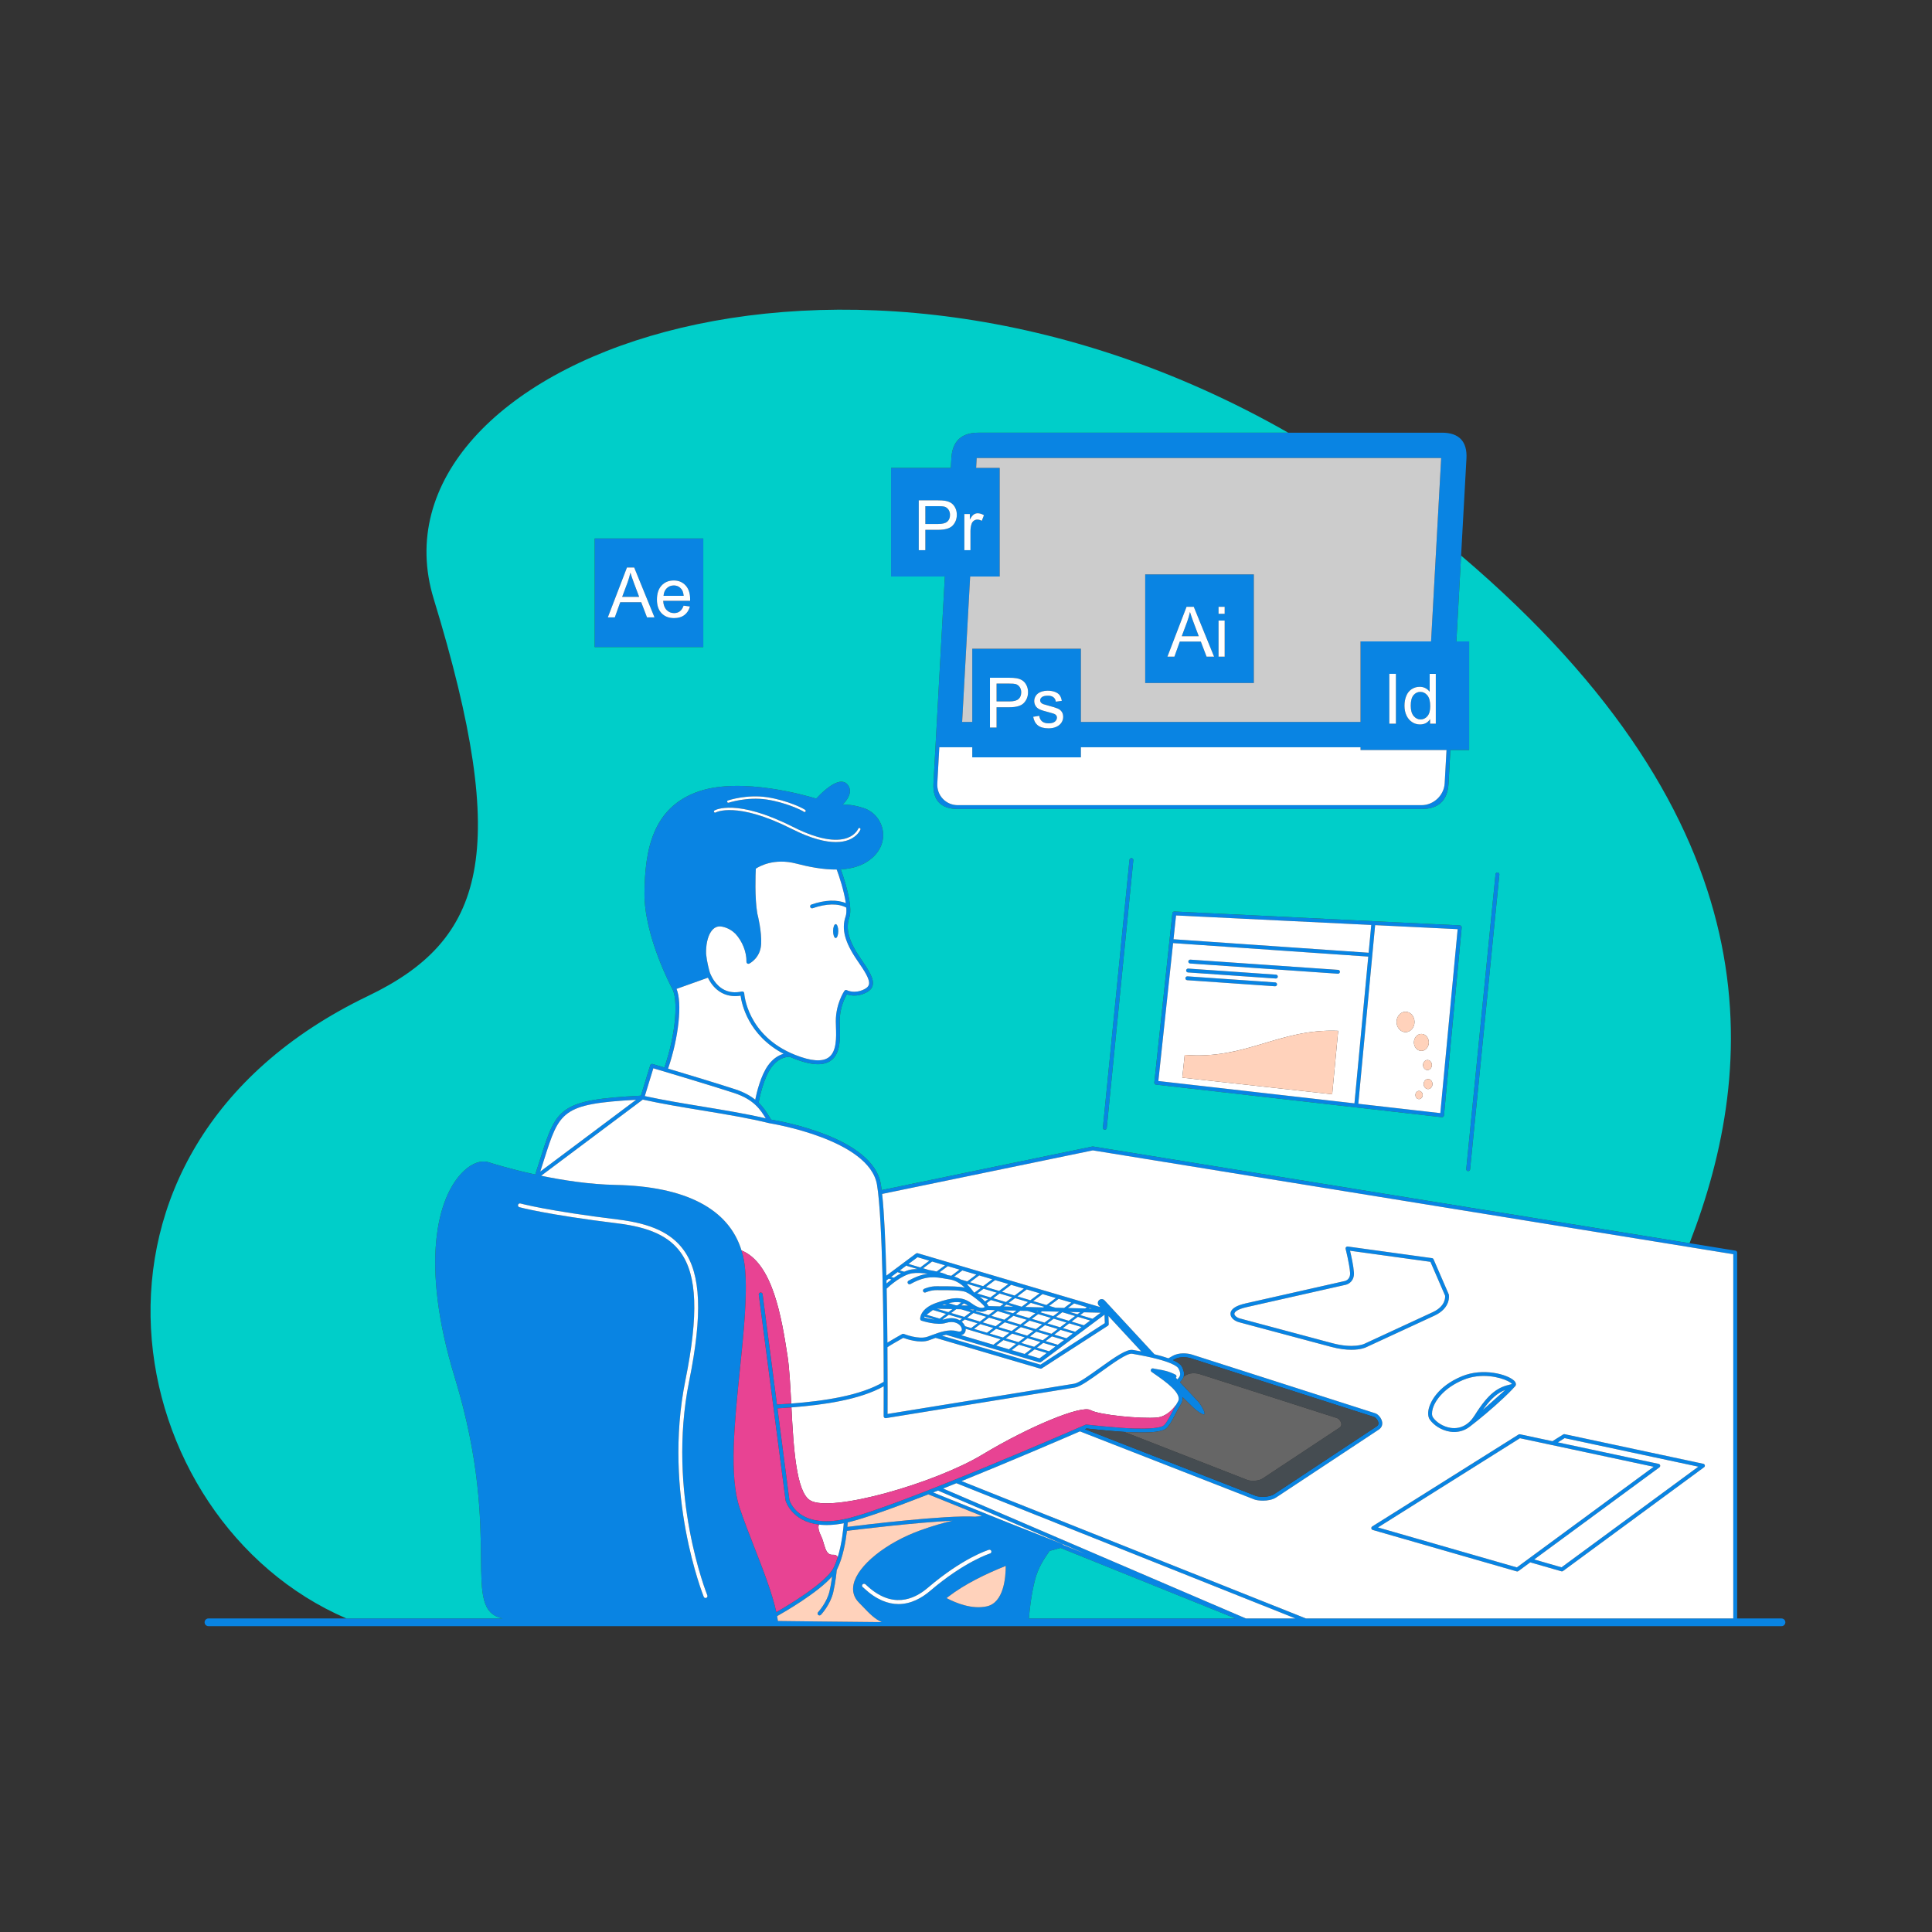 <svg xmlns:cc="http://creativecommons.org/ns#" xmlns:dc="http://purl.org/dc/elements/1.1/" xmlns:rdf="http://www.w3.org/1999/02/22-rdf-syntax-ns#" xmlns:svg="http://www.w3.org/2000/svg" xmlns="http://www.w3.org/2000/svg" xmlns:xlink="http://www.w3.org/1999/xlink" id="Layer_1" x="0px" y="0px" viewBox="0 0 595.2 595.2" xml:space="preserve"><rect x="0" y="0" width="595.2" height="595.2" fill="#333333" stroke="none"/><path id="color_x5F_1" fill="#0984E3" d="M548.832,498.607h-13.66V385.883c0-0.292-0.212-0.541-0.5-0.588l-14.164-2.296 l-183.751-29.791c-0.072-0.012-0.146-0.01-0.216,0.005l-64.918,13.423c-0.083-0.662-0.17-1.275-0.261-1.823 c-2.384-14.319-30.575-19.362-33.79-19.891c-0.215-0.325-0.427-0.659-0.649-1.019c-0.782-1.265-1.709-2.758-3.212-4.207 c0.255-1.389,1.468-7.425,3.892-10.806c2.41-3.36,5.25-3.327,5.738-3.298c0.383,0.169,0.773,0.335,1.175,0.495 c2.974,1.184,5.452,1.774,7.473,1.774c1.593,0,2.902-0.367,3.944-1.102c3.084-2.172,2.915-6.963,2.792-10.461 c-0.022-0.62-0.042-1.2-0.042-1.716c0-4.021,1.572-7.164,2.197-8.254c0.975,0.351,3.207,0.851,5.884-0.486 c1.163-0.581,1.844-1.314,2.082-2.241c0.512-1.995-1.197-4.682-3.667-8.258c-3.694-5.348-4.749-9.136-3.527-12.667 c1.279-3.696-1.913-12.885-2.62-14.834c3.623-0.215,7.062-1.211,9.728-3.588c2.669-2.381,3.81-5.582,3.13-8.783 c-0.656-3.089-2.915-5.6-5.895-6.553c-2.863-0.916-4.974-1.102-6.385-1.04c0.966-0.978,2.037-2.353,2.213-3.778 c0.111-0.902-0.134-1.717-0.729-2.424c-0.466-0.553-1.105-0.85-1.85-0.858c-0.01,0-0.021,0-0.031,0 c-2.786,0-6.657,4.002-7.762,5.209c-3.043-0.932-22.847-6.664-36.001-2.283c-14.643,4.882-16.763,18.566-16.906,31.308 c-0.15,13.351,8.46,29.38,8.547,29.542c0.001,0.003,0.005,0.004,0.006,0.006c0.002,0.003,0.001,0.006,0.003,0.009 c1.81,3.104,1.261,13.567-2.417,24.265c-2.168-0.647-3.58-1.066-3.63-1.081c-0.315-0.099-0.643,0.084-0.738,0.396l-2.866,9.354 c-25.238,1.288-26.024,3.771-30.999,19.46c-0.47,1.482-0.982,3.093-1.553,4.828c-8.095-1.763-13.837-3.608-14.113-3.697 c-2.358-0.857-5.238,0.097-7.903,2.621c-8.325,7.884-13.431,28.72-2.794,63.553c7.772,25.453,7.969,43.599,8.099,55.605 c0.122,11.167,0.188,17.318,6.597,18.678c0.019,0.004,0.038,0.008,0.057,0.012h-48.121H64.224c-0.658,0-1.19,0.533-1.19,1.19 s0.533,1.19,1.19,1.19h484.608c0.657,0,1.19-0.533,1.19-1.19S549.489,498.607,548.832,498.607z M260.582,278.24 c-2.708-1.152-6.426-1.019-10.606,0.427c-0.311,0.107-0.476,0.446-0.368,0.757c0.085,0.247,0.316,0.401,0.563,0.401 c0.064,0,0.13-0.011,0.194-0.033c4.236-1.464,7.915-1.528,10.36-0.184c0.074,1.074,0.031,2.011-0.2,2.68 c-1.36,3.93-0.262,8.037,3.673,13.733c2.216,3.208,3.88,5.781,3.494,7.285c-0.149,0.581-0.613,1.049-1.46,1.473 c-2.961,1.48-5.219,0.329-5.312,0.279c-0.269-0.145-0.603-0.063-0.774,0.189c-0.108,0.159-2.653,3.965-2.653,9.336 c0,0.528,0.021,1.122,0.043,1.758c0.114,3.227,0.27,7.645-2.288,9.446c-1.979,1.393-5.441,1.124-10.291-0.806 c-14.889-5.927-15.67-18.845-15.676-18.975c-0.008-0.176-0.094-0.338-0.233-0.445c-0.139-0.106-0.316-0.148-0.49-0.108 c-4.497,0.988-7.129-1.255-8.548-3.311c-0.525-0.761-0.954-1.602-1.307-2.484c-0.316-1.064-0.925-3.346-1.171-5.768 c-0.086-2.701,0.44-5.225,1.464-6.79c0.885-1.353,2.04-1.901,3.426-1.632c1.801,0.35,3.155,1.234,4.158,2.22 c2.035,2.198,3.458,5.548,3.384,8.624c-0.005,0.207,0.098,0.402,0.272,0.515c0.174,0.112,0.396,0.126,0.581,0.036 c0.14-0.067,3.431-1.701,3.673-5.977c0.223-3.926-1.057-8.982-1.172-9.427c-0.848-4.861-0.545-12.305-0.471-13.848 c1.016-0.678,5.596-3.342,12.414-1.574c3.685,0.955,8.184,1.897,12.519,1.844c0.003,0.009,0.001,0.017,0.004,0.026 C258.554,269.957,260.063,274.575,260.582,278.24z M236.337,245.608c6.197,0.932,11.58,3.592,11.833,4.015 c0.102,0.17,0.047,0.392-0.124,0.494c-0.058,0.035-0.122,0.051-0.185,0.051c-0.102,0-0.202-0.043-0.271-0.123 c-0.467-0.368-5.483-2.841-11.362-3.725c-6.077-0.914-11.682,0.951-11.737,0.969c-0.192,0.064-0.393-0.038-0.457-0.225 c-0.064-0.188,0.037-0.393,0.225-0.457C224.496,246.528,230.086,244.669,236.337,245.608z M261.15,258.101 c2.519-0.968,3.244-2.778,3.251-2.796c0.072-0.186,0.281-0.276,0.464-0.207c0.185,0.071,0.278,0.277,0.208,0.462 c-0.032,0.086-0.823,2.107-3.634,3.2c-0.979,0.38-2.27,0.664-3.939,0.664c-3.079,0-7.45-0.961-13.55-4.044 c-17.067-8.625-23.408-5.11-23.468-5.074c-0.173,0.101-0.392,0.043-0.493-0.127c-0.101-0.171-0.043-0.392,0.127-0.493 c0.268-0.158,6.744-3.749,24.158,5.051C253.423,259.361,258.502,259.118,261.15,258.101z M208.426,304.653l9.665-3.448 c0.28,0.56,0.586,1.104,0.938,1.614c2.173,3.149,5.4,4.524,9.132,3.922c0.352,2.616,2.372,12.17,13.246,17.911 c-1.366,0.381-3.17,1.309-4.773,3.545c-2.295,3.2-3.524,8.405-3.963,10.591c-1.479-1.186-3.422-2.301-6.102-3.184 c-4.987-1.644-14.852-4.621-20.75-6.386C209.124,319.579,210.221,308.951,208.426,304.653z M201.276,329.106 c3.122,0.928,18.32,5.454,24.921,7.63c6.147,2.025,8.125,5.224,9.713,7.794c0.002,0.004,0.005,0.009,0.008,0.014 c-6.083-1.426-12.852-2.54-19.413-3.62c-5.951-0.979-12.1-1.991-17.855-3.246L201.276,329.106z M167.581,357.367 c4.761-15.014,5.483-17.295,28.387-18.551l-29.526,22.115C166.85,359.672,167.226,358.484,167.581,357.367z M198.03,338.76 c5.89,1.299,12.189,2.336,18.282,3.338c7.385,1.216,14.361,2.364,20.759,3.947c0.011,0.003,0.022,0.001,0.033,0.003 c0.007,0.001,0.012,0.006,0.018,0.007c0.307,0.048,30.729,4.932,33.064,18.954c1.754,10.537,2.04,43.551,2.065,60.707 c-7.122,4.26-18.352,5.893-28.493,6.681c-1.495,0.116-2.964,0.215-4.394,0.301l-4.425-33.993c-0.042-0.326-0.351-0.562-0.667-0.513 c-0.326,0.042-0.556,0.341-0.514,0.667l4.494,34.497c0,0.002-0.001,0.003-0.001,0.005c0,0.004,0.002,0.006,0.003,0.01l3.77,28.94 c0.022,0.082,1.846,6.376,10.279,7.38c2.112,0.251,4.631,0.177,7.649-0.417c-0.141,1.79-0.608,6.379-1.874,10.451 c-0.358,1.152-0.776,2.265-1.273,3.258c-2.366,4.735-14.577,11.928-17.64,13.678c-1.272-5.863-4.028-12.935-6.713-19.813 c-1.621-4.153-3.298-8.449-4.614-12.397c-3.25-9.749-1.546-26.392,0.102-42.486c1.192-11.647,2.319-22.648,1.614-30.877 c-0.177-2.07-0.549-4.021-1.111-5.853c-3.934-12.815-17.216-19.763-38.846-20.191c-7.927-0.157-16.097-1.42-22.889-2.824 L198.03,338.76z M273.095,394.464l0.724-0.54c0.005,0.002,0.008,0.006,0.013,0.007l0.808,0.241 c-0.597,0.454-1.115,0.884-1.523,1.241C273.109,395.096,273.102,394.78,273.095,394.464z M364.305,430.404l3.22,3.156 c0.448,0.484,3.032,2.576,3.516,2.128c0.484-0.448-1.315-3.266-1.763-3.75l-5.731-6.106c0.069-0.095,0.144-0.188,0.236-0.291 c0.307-0.35,0.713-0.816,0.895-1.494c0.195-0.727,0.135-1.698-0.586-3.044c-0.364-0.68-1.271-1.34-2.707-1.979l0.435-0.248 c1.725-0.986,4.076-0.639,5.079-0.316l56.451,18.083c0.385,0.123,1.177,0.938,1.292,1.776c0.066,0.477-0.108,0.833-0.547,1.123 l-31.563,20.867c-1.706,1.128-4.847,0.847-5.622,0.544l-52.658-20.555c0.222-0.097,0.394-0.172,0.503-0.219 c1.039,0.114,6.947,0.755,11.583,1.051c1.145,0.073,2.215,0.126,3.112,0.144c5.021,0.106,7.405-0.103,9.114-0.776 c1.287-0.507,2.261-2.371,3.494-4.731c0.571-1.093,1.161-2.223,1.833-3.31C364.305,431.786,364.41,431.098,364.305,430.404z  M363.043,421.566c1.003,1.873,0.414,2.542-0.155,3.189c-0.059,0.068-0.113,0.132-0.167,0.197l-0.468-0.499 c0.049-0.046,0.095-0.097,0.127-0.16c0.149-0.293,0.032-0.651-0.261-0.8c-2.176-1.106-3.816-1.374-5.265-1.61 c-0.546-0.09-1.069-0.174-1.591-0.303c-0.278-0.066-0.563,0.07-0.683,0.328c-0.12,0.259-0.039,0.566,0.192,0.733 c0.34,0.244,0.733,0.518,1.161,0.815c2.962,2.06,8.476,5.894,6.944,8.374c-0.188,0.305-0.356,0.613-0.532,0.921 c-0.472,0.825-0.92,1.653-1.342,2.462c-1.03,1.971-2.002,3.832-2.875,4.176c-1.527,0.602-3.875,0.784-8.655,0.694 c-4.813-0.097-14.646-1.195-14.745-1.207c-0.104-0.009-0.209,0.004-0.305,0.047c-0.587,0.256-58.803,25.699-73.95,29.025 c-0.002,0-0.003,0.001-0.005,0.001c-14.589,3.204-17.192-5.576-17.28-5.871l-3.671-28.198c1.402-0.084,2.839-0.181,4.302-0.295 c10.008-0.779,21.088-2.381,28.433-6.504c0.004,5.507-0.018,9.078-0.019,9.219c-0.001,0.175,0.075,0.342,0.208,0.456 c0.108,0.093,0.246,0.144,0.387,0.144c0.032,0,0.063-0.003,0.095-0.008l58.221-9.435c1.68-0.272,4.693-2.437,8.182-4.942 c3.568-2.563,7.998-5.776,9.488-5.457c0.063,0.013,0.211,0.038,0.431,0.076C360.926,419.151,362.759,421.035,363.043,421.566z  M327.519,475.923c-0.065-0.124-0.168-0.228-0.306-0.282l-17.438-6.868l-22.291-8.982c0.495-0.195,0.991-0.391,1.489-0.588 l45.39,19.477L327.519,475.923z M304.659,477.453c0.317-0.092,0.647,0.083,0.741,0.398c0.096,0.314-0.083,0.646-0.397,0.742 c-0.076,0.022-7.808,2.433-18.442,11.508c-2.541,2.168-5.875,4.072-9.75,4.072c-3.212,0-6.795-1.309-10.605-4.861 c-0.15-0.14-0.255-0.241-0.315-0.286c-0.294-0.147-0.388-0.49-0.241-0.784c0.148-0.293,0.531-0.398,0.824-0.251 c0.133,0.066,0.253,0.179,0.544,0.45c7.762,7.239,14.492,4.407,18.771,0.754C296.634,479.94,304.337,477.551,304.659,477.453z  M309.848,482.415c-0.002,3.689-0.644,11.278-5.794,12.453c-4.509,1.024-9.443-0.953-12.449-2.532 c0.204-0.156,0.388-0.295,0.599-0.458C297.2,488.026,303.761,484.847,309.848,482.415z M300.419,467.253 c-9.029-0.562-34.583,2.551-39.368,3.148c0.056-0.587,0.094-1.07,0.115-1.389c5.102-1.195,14.457-4.58,24.83-8.637l16.532,6.682 C301.924,467.099,301.222,467.16,300.419,467.253z M279.678,395.356c0.161,0.286,0.525,0.39,0.81,0.229 c4.83-2.702,7.554-2.222,10.999-1.609c0.004,0.001,0.008,0.002,0.012,0.002c0.133,0.023,0.281,0.045,0.442,0.068 c1.129,0.163,3.024,0.438,5.298,2.652c-1.779-0.427-4.702-0.42-6.925-0.423c-0.636-0.001-1.19,0.001-1.608-0.01 c-2.161-0.065-3.947,0.771-4.023,0.807c-0.297,0.14-0.426,0.494-0.286,0.792s0.495,0.426,0.792,0.286 c0.016-0.007,1.6-0.729,3.486-0.695c0.426,0.012,0.994,0.012,1.641,0.011c2.209-0.002,5.922-0.005,7.252,0.583 c0.444,0.195,1.011,0.53,1.615,0.937c0.069,0.08,0.157,0.139,0.252,0.172c1.694,1.171,3.596,2.814,3.949,3.507 c-0.717,0.422-1.818,0.507-4.205-1.242c-2.956-2.165-5.782-1.753-10.628-0.082c-5.194,1.788-5.075,4.865-5.067,4.995 c0.014,0.243,0.176,0.454,0.408,0.53c0.194,0.064,4.771,1.552,7.497,0.7c2.291-0.718,3.847,0.035,4.539,0.976 c0.432,0.586,0.473,1.16,0.291,1.424c-0.194,0.278-0.721,0.329-1.412,0.136c-2.526-0.709-5.265,0.305-7.912,1.283 c-0.379,0.14-0.759,0.28-1.139,0.416c-2.752,0.981-7.252-0.83-7.297-0.849c-0.167-0.069-0.358-0.056-0.516,0.031 c-0.381,0.214-3.122,1.753-4.556,2.644c-0.043-5.257-0.116-10.973-0.233-16.634c0.834-0.788,4.626-4.22,7.873-4.729 c1.377-0.216,3.118-0.097,4.769,0.153c-1.692,0.227-3.578,0.839-5.886,2.13C279.62,394.705,279.517,395.068,279.678,395.356z  M288.591,403.175l4.842,0.118l-1.267,0.948L288.591,403.175z M291.449,404.778l-1.958,1.465l-4.036-1.203l1.958-1.465 L291.449,404.778z M294.597,403.322l1.48,0.036l2.973,0.886l-1.959,1.464l-4.064-1.211L294.597,403.322z M298.822,403.425 l1.282,0.031l-0.336,0.251L298.822,403.425z M299.909,404.5l3.924,1.169l-1.958,1.465l-3.925-1.17L299.909,404.5z M307.368,403.924 l3.994,1.19l-1.958,1.464l-3.994-1.19L307.368,403.924z M311.677,410.055l-4.089-1.219l1.958-1.465l4.089,1.219L311.677,410.055z  M314.494,408.846l3.899,1.162l-1.958,1.465l-3.899-1.162L314.494,408.846z M311.818,410.848l3.899,1.162l-1.959,1.465l-3.899-1.162 L311.818,410.848z M316.577,412.266l3.973,1.184l-1.95,1.468l-3.981-1.187L316.577,412.266z M317.295,411.729l1.958-1.465 l3.963,1.181l-1.95,1.467L317.295,411.729z M319.971,409.727l1.958-1.464l3.951,1.177l-1.949,1.467L319.971,409.727z  M319.112,409.471l-3.9-1.162l1.958-1.464l3.899,1.162L319.112,409.471z M314.354,408.053l-4.09-1.219l1.958-1.464l4.089,1.219 L314.354,408.053z M312.081,404.577l-3.03-0.903l4.103,0.1L312.081,404.577z M308.687,407.115l-1.958,1.465l-3.994-1.19l1.958-1.465 L308.687,407.115z M302.016,407.927l3.995,1.19l-1.959,1.465l-3.994-1.19L302.016,407.927z M306.87,409.373l4.089,1.219L309,412.057 l-4.089-1.219L306.87,409.373z M309.142,412.85l3.899,1.162l-2.07,1.548c-0.05,0.037-0.064,0.095-0.088,0.148l-3.989-1.177 L309.142,412.85z M313.9,414.268l3.984,1.188l-2.214,1.665l-4.005-1.182L313.9,414.268z M318.742,415.71l3.729,1.111l-2.213,1.653 l-3.727-1.1L318.742,415.71z M323.19,416.285l-3.733-1.113l1.951-1.467l3.743,1.115L323.19,416.285z M325.869,414.284l-3.746-1.117 l1.95-1.467l3.757,1.119L325.869,414.284z M328.549,412.283l-3.761-1.121l1.949-1.467l3.772,1.124L328.549,412.283z  M331.228,410.283l-3.775-1.125l1.949-1.467l3.786,1.128L331.228,410.283z M326.596,408.902l-3.948-1.177l1.958-1.465l3.939,1.174 L326.596,408.902z M321.788,407.47l-3.9-1.162l1.959-1.465l3.899,1.162L321.788,407.47z M319.705,404.05l-0.422-0.126l0.572,0.014 L319.705,404.05z M316.539,403.857l2.449,0.73l-1.958,1.465l-4.09-1.219l1.378-1.03L316.539,403.857z M309.285,402.49l0.759-0.568 l2.143,0.638L309.285,402.49z M308.122,402.461l-3.422-0.083l-0.197-0.059c-0.109-0.256-0.298-0.539-0.548-0.842l1.309-0.978 l3.921,1.168L308.122,402.461z M303.472,400.939c-0.469-0.481-1.036-0.98-1.64-1.464l2.573,0.766L303.472,400.939z M304.181,403.556 l2.125,0.052l0.203,0.061l-1.958,1.464l-3.923-1.169l0.256-0.191C302.178,404.275,303.242,404.197,304.181,403.556z  M296.138,402.169l0.828-0.619c0.419,0.169,0.835,0.388,1.25,0.669L296.138,402.169z M294.975,402.141l-0.505-0.012l-2.22-0.662 c1.512-0.36,2.742-0.438,3.869-0.182L294.975,402.141z M291.726,402.061l-1.458-0.036c0.227-0.072,0.447-0.137,0.662-0.202 L291.726,402.061z M287.981,406.544c-1.326-0.159-2.596-0.482-3.253-0.67c0.02-0.081,0.05-0.174,0.087-0.274L287.981,406.544z  M290.35,406.499l1.958-1.465l4.064,1.211l-0.698,0.522c-1.097-0.656-2.662-0.958-4.643-0.339c-0.167,0.052-0.355,0.081-0.54,0.113 L290.35,406.499z M297.232,406.501l3.924,1.17l-1.958,1.465l-1.896-0.565c-0.102-0.249-0.242-0.497-0.418-0.736 c-0.163-0.221-0.37-0.429-0.598-0.627L297.232,406.501z M297.195,410.641c0.247-0.357,0.344-0.796,0.305-1.26l1.653,0.493 c0.009,0.003,0.018,0.006,0.026,0.008l9.104,2.713l-2.25,1.683l-9.941-2.933C296.715,411.203,297.05,410.849,297.195,410.641z  M320.206,419.7c0.179,0.051,0.374,0.018,0.525-0.095l8.587-6.411c0.078-0.024,0.145-0.073,0.191-0.143l10.768-8.04l0.092,2.61 l-19.831,12.794l-30.318-8.911c0.417-0.119,0.827-0.212,1.233-0.288L320.206,419.7z M333.907,408.282l-3.789-1.13l1.949-1.467 l3.801,1.132L333.907,408.282z M331.925,404.893l-2.413-0.719l3.263,0.08L331.925,404.893z M331.21,405.43l-1.949,1.468 l-3.938-1.174l1.958-1.464L331.21,405.43z M326.299,404.095l-1.835,1.373l-3.899-1.162l0.454-0.339L326.299,404.095z  M321.396,402.785l-5.537-0.135l1.716-1.283l4.089,1.218L321.396,402.785z M314.757,402.575l-3.995-1.19l1.959-1.464l3.994,1.189 L314.757,402.575z M309.903,401.129l-3.921-1.168l1.959-1.465l3.92,1.168L309.903,401.129z M305.123,399.705l-4.068-1.213 l1.958-1.465l4.069,1.213L305.123,399.705z M300.195,398.236l-0.049-0.015c-0.034-0.023-0.069-0.05-0.103-0.072 c-0.729-0.998-1.436-1.791-2.117-2.438l0.19-0.142l4.036,1.202L300.195,398.236z M349.45,415.961 c-0.203-0.034-0.341-0.059-0.399-0.07c-1.846-0.373-5.324,2-10.417,5.658c-3.085,2.216-6.274,4.506-7.678,4.733l-57.527,9.322 c0.011-2.38,0.04-10.51-0.034-20.564c0.484-0.374,3.128-1.897,4.882-2.883c1.083,0.406,5.089,1.758,7.876,0.763 c0.384-0.137,0.768-0.279,1.151-0.421c0.31-0.114,0.618-0.228,0.924-0.338l32.235,9.475c0.056,0.016,0.111,0.024,0.168,0.024 c0.113,0,0.226-0.033,0.322-0.096l20.344-13.125c0.177-0.113,0.28-0.312,0.272-0.521l-0.087-2.5l10.119,10.935 C350.909,416.222,350.199,416.09,349.45,415.961z M336.587,406.282l-3.804-1.134l1.152-0.866l5.163,0.126L336.587,406.282z  M335.467,403.128l0.226-0.17l0.647,0.191L335.467,403.128z M334.308,403.1l-5.303-0.129l1.904-1.424l3.925,1.158L334.308,403.1z  M327.84,402.942l-2.679-0.065l-1.921-0.572l2.896-2.166l3.91,1.154L327.84,402.942z M322.381,402.048l-4.089-1.218l2.882-2.155 l4.1,1.21L322.381,402.048z M317.433,400.574l-3.994-1.19l2.868-2.145l4.006,1.182L317.433,400.574z M312.579,399.127l-3.92-1.168 l2.856-2.134l3.929,1.159L312.579,399.127z M307.8,397.703l-4.069-1.213l2.841-2.124l4.082,1.204L307.8,397.703z M302.871,396.234 l-4.036-1.202l2.827-2.114l4.047,1.194L302.871,396.234z M297.976,394.776l-2.012-0.6c-0.723-0.442-1.393-0.727-1.993-0.916 l2.504-1.873l4.325,1.276L297.976,394.776z M293.078,393.03c-0.361-0.075-0.687-0.123-0.969-0.164 c-0.074-0.011-0.146-0.021-0.214-0.031c-0.346-0.249-1.249-0.578-2.429-0.892l2.531-1.877l3.616,1.067L293.078,393.03z  M288.56,391.72c-0.731-0.168-1.525-0.323-2.343-0.448l-1.836-0.547l2.786-2.083l3.967,1.17L288.56,391.72z M283.522,390.469 l-3.629-1.081l2.777-2.073l3.635,1.073L283.522,390.469z M279.288,389.84c0.043,0.085,0.118,0.153,0.217,0.182l3.173,0.946 c-0.657-0.002-1.282,0.03-1.838,0.118c-0.757,0.119-1.529,0.37-2.286,0.702l-1.339-0.399L279.288,389.84z M276.668,391.977 l0.931,0.277c-0.791,0.418-1.545,0.899-2.231,1.384l-0.834-0.249l1.998-1.492C276.57,391.932,276.615,391.961,276.668,391.977z  M217.912,491.485c0.125,0.305-0.021,0.652-0.325,0.776c-0.074,0.03-0.15,0.045-0.226,0.045c-0.234,0-0.457-0.14-0.551-0.37 c-0.128-0.313-12.736-31.697-5.658-66.719c4.077-20.17,3.627-32.309-1.458-39.359c-3.605-4.998-9.59-7.763-19.406-8.963 c-21.822-2.669-30.193-4.963-30.275-4.986c-0.317-0.088-0.502-0.416-0.414-0.733c0.088-0.316,0.417-0.501,0.733-0.413 c0.082,0.022,8.391,2.296,30.101,4.951c10.173,1.244,16.411,4.158,20.227,9.448c5.296,7.343,5.808,19.77,1.66,40.292 C205.315,460.111,217.786,491.176,217.912,491.485z M239.658,499.389c-0.068-0.488-0.15-0.988-0.244-1.498 c2.13-1.198,12.547-7.193,16.947-12.23c-0.161,1.219-0.417,2.839-0.814,4.582c-0.796,3.495-3.484,6.399-3.511,6.428 c-0.225,0.24-0.212,0.617,0.028,0.842c0.115,0.107,0.261,0.161,0.407,0.161c0.159,0,0.317-0.063,0.434-0.188 c0.12-0.127,2.934-3.161,3.803-6.979c0.766-3.363,1.02-6.221,1.067-6.818c0.031-0.057,0.068-0.115,0.096-0.172 c1.839-3.678,2.681-8.707,3.052-11.898c3.096-0.387,21.01-2.584,32.534-3.125c-2.843,0.661-6.148,1.598-9.909,2.956 c-10.63,3.838-19.28,10.812-20.566,16.579c-0.482,2.165,0.08,4.126,1.626,5.673c0.499,0.499,0.976,0.999,1.443,1.488 c1.757,1.842,3.445,3.602,5.633,4.543C259.169,499.628,242.902,499.429,239.658,499.389z M316.994,498.607 c0.111-1.699,0.62-7.215,1.923-12.1c0.994-3.729,2.918-6.496,4.067-8.148c0.149-0.215,0.275-0.397,0.387-0.563 c1.598-0.461,2.759-0.766,3.34-0.914l53.919,21.726H316.994z M383.819,498.607l-93.275-40.024c1.358-0.54,2.724-1.088,4.093-1.64 l104.459,41.664H383.819z M402.311,498.607l-106.077-42.309c15.466-6.263,30.878-12.902,36.468-15.326l53.775,20.991 c0.455,0.178,1.454,0.354,2.611,0.354c1.358,0,2.935-0.243,4.1-1.014l31.563-20.867c0.818-0.541,1.198-1.351,1.07-2.279 c-0.172-1.241-1.255-2.475-2.108-2.748l-56.451-18.083c-1.263-0.402-3.953-0.771-6.032,0.418l-1.263,0.722 c-1.192-0.426-2.629-0.842-4.311-1.246l-15.372-16.612c-0.448-0.484-1.204-0.513-1.688-0.065c-0.484,0.448-0.513,1.204-0.065,1.688 l0.416,0.45l-56.225-16.59c-0.179-0.052-0.375-0.019-0.524,0.095l-9.138,6.822c-0.248-9.919-0.649-19.273-1.297-25.182 l64.911-13.422L533.98,386.39v112.217H402.311z M288.218,229.579c0,0.001,0,0.001,0,0.002l-0.646,11.72 c-0.143,2.598,0.425,4.592,1.69,5.929c1.263,1.334,3.218,2.011,5.811,2.011c0,0,0.001,0,0.001,0h0h142.876 c5.226,0,8.021-2.649,8.31-7.875l0.568-10.296h5.775v-33.46h-3.932l1.457-26.444l1.649-29.925c0.143-2.598-0.426-4.592-1.69-5.929 c-1.264-1.334-3.22-2.011-5.813-2.011h-47.419h-95.457c-5.226,0-8.021,2.649-8.309,7.875l-0.164,2.972h-18.408v33.461h16.565 L288.218,229.579z M297.088,158.36h1.694v1.705c0.432-0.79,0.833-1.311,1.201-1.562c0.368-0.254,0.772-0.379,1.212-0.379 c0.636,0,1.283,0.2,1.941,0.597l-0.672,1.74c-0.457-0.257-0.915-0.386-1.372-0.386c-0.411,0-0.779,0.125-1.104,0.372 c-0.325,0.247-0.558,0.59-0.697,1.03c-0.211,0.668-0.314,1.401-0.314,2.198v5.815h-1.887V158.36z M298.878,177.609h9.1v-33.461 h-7.256l0.168-3.052h143.1l-3.114,56.515h-21.732v24.803h-86.151v-22.555h-33.461v22.555h-3.123L298.878,177.609z M437.465,223.188 c-0.886,0-1.701-0.243-2.441-0.733c-0.744-0.486-1.319-1.169-1.73-2.041c-0.408-0.876-0.612-1.88-0.612-3.017 c0-1.108,0.186-2.112,0.554-3.016c0.372-0.901,0.926-1.594,1.665-2.073c0.736-0.482,1.565-0.722,2.477-0.722 c0.672,0,1.269,0.143,1.791,0.425c0.522,0.282,0.947,0.654,1.276,1.108v-5.522h1.887v15.354h-1.758v-1.412 C439.87,222.638,438.834,223.188,437.465,223.188z M430.049,207.598v15.354h-2.037v-15.354H430.049z M325.047,220.067 c-0.265-0.168-0.908-0.379-1.93-0.64c-1.379-0.347-2.334-0.647-2.87-0.901c-0.533-0.257-0.937-0.608-1.212-1.058 c-0.275-0.447-0.415-0.944-0.415-1.487c0-0.497,0.114-0.954,0.34-1.376c0.229-0.422,0.536-0.772,0.926-1.051 c0.293-0.214,0.693-0.397,1.197-0.547c0.508-0.15,1.047-0.225,1.626-0.225c0.872,0,1.637,0.125,2.295,0.379 c0.661,0.25,1.147,0.593,1.462,1.023c0.311,0.432,0.529,1.008,0.647,1.73l-1.844,0.257c-0.082-0.579-0.325-1.033-0.726-1.358 c-0.4-0.325-0.965-0.486-1.698-0.486c-0.861,0-1.48,0.143-1.848,0.429c-0.368,0.286-0.554,0.622-0.554,1.004 c0,0.243,0.075,0.465,0.229,0.661c0.154,0.2,0.393,0.368,0.722,0.501c0.189,0.071,0.74,0.232,1.662,0.482 c1.329,0.354,2.259,0.647,2.788,0.872c0.529,0.225,0.943,0.557,1.243,0.986c0.304,0.433,0.454,0.969,0.454,1.612 c0,0.625-0.182,1.215-0.55,1.769c-0.368,0.554-0.897,0.983-1.587,1.287c-0.693,0.304-1.476,0.454-2.348,0.454 c-1.444,0-2.548-0.3-3.306-0.897c-0.758-0.6-1.24-1.487-1.451-2.663h0l1.866-0.3c0.103,0.747,0.397,1.319,0.876,1.719 c0.479,0.397,1.151,0.597,2.009,0.597c0.869,0,1.512-0.175,1.934-0.529c0.418-0.35,0.629-0.765,0.629-1.24 C325.612,220.646,325.422,220.31,325.047,220.067z M316.712,213.226c0,1.301-0.414,2.405-1.247,3.306 c-0.829,0.904-2.334,1.355-4.507,1.355h-3.939v6.262h-2.037v-15.354h5.797c1.019,0,1.798,0.05,2.337,0.146 c0.754,0.125,1.387,0.365,1.898,0.715c0.511,0.354,0.922,0.847,1.233,1.479C316.559,211.768,316.712,212.465,316.712,213.226z  M445.071,241.301c-0.205,3.722-3.399,6.75-7.12,6.75H295.075h0c-1.778,0-3.415-0.695-4.609-1.958 c-1.198-1.266-1.803-2.944-1.705-4.727l0.615-11.158h10.157v3.111h33.461v-3.111h86.151v0.862h26.493L445.071,241.301z  M289.018,163.228h-3.939v6.262l-2.037,0v-15.354h5.797c1.019,0,1.798,0.05,2.337,0.147c0.754,0.125,1.387,0.365,1.898,0.715 c0.511,0.354,0.922,0.847,1.233,1.479c0.311,0.633,0.465,1.33,0.465,2.091c0,1.301-0.414,2.406-1.247,3.306 C292.696,162.777,291.191,163.228,289.018,163.228z M446.354,398.862c-0.008-0.044-0.021-0.086-0.039-0.126l-4.674-10.781 c-0.082-0.191-0.259-0.325-0.465-0.354l-25.967-3.582c-0.196-0.03-0.393,0.046-0.525,0.193c-0.132,0.147-0.182,0.352-0.133,0.544 c0.013,0.047,1.192,4.687,1.374,7.319c0.146,2.11-1.416,2.524-1.6,2.565l-30.577,6.901c-3.066,0.692-4.636,1.764-4.663,3.184 c-0.026,1.308,1.341,2.272,2.622,2.615l28.376,7.592c2.538,0.679,4.616,0.899,6.245,0.899c2.913,0,4.388-0.705,4.472-0.747 l21.094-9.761C447.059,402.936,446.385,399.027,446.354,398.862z M420.285,414.013c-0.031,0.016-3.247,1.549-9.894-0.229 l-28.376-7.592c-0.971-0.26-1.751-0.906-1.741-1.441c0.012-0.584,0.999-1.428,3.735-2.045l30.567-6.899 c0.954-0.199,2.712-1.251,2.535-3.812c-0.143-2.063-0.84-5.178-1.197-6.675l24.767,3.416l4.51,10.402 c0.056,0.452,0.221,3.248-3.798,5.107L420.285,414.013z M256.655,286.843c0-1.181,0.357-2.138,0.798-2.138c0,0,0,0,0,0 c0.441,0,0.798,0.957,0.798,2.138c0,1.181-0.358,2.138-0.799,2.138S256.654,288.023,256.655,286.843z M524.761,450.955l-42.73-9.121 c-0.153-0.033-0.31-0.005-0.44,0.078l-3.32,2.086l-10.001-2.135c-0.153-0.033-0.31-0.005-0.44,0.078l-45.078,28.323 c-0.199,0.125-0.306,0.354-0.273,0.587c0.033,0.232,0.199,0.424,0.425,0.489l44.355,12.764c0.055,0.016,0.11,0.023,0.165,0.023 c0.125,0,0.249-0.04,0.353-0.116l3.662-2.694l9.583,2.758c0.055,0.016,0.11,0.023,0.165,0.023c0.125,0,0.249-0.04,0.353-0.116 l43.452-31.966c0.189-0.139,0.278-0.376,0.229-0.604C525.169,451.183,524.99,451.004,524.761,450.955z M467.305,482.879 l-42.795-12.314l43.747-27.486l41.198,8.794L467.305,482.879z M481.067,482.85l-8.42-2.423l38.58-28.381 c0.189-0.139,0.278-0.376,0.229-0.604c-0.05-0.229-0.229-0.408-0.458-0.457l-31.059-6.63l2.078-1.306l41.198,8.794L481.067,482.85z  M361.808,280.807c-0.308-0.011-0.588,0.218-0.621,0.531l-5.573,52.157c-0.035,0.325,0.199,0.618,0.524,0.655l88.059,10.027 c0.022,0.002,0.045,0.004,0.067,0.004c0.136,0,0.269-0.047,0.375-0.134c0.124-0.101,0.203-0.247,0.218-0.406l5.454-57.899 c0.016-0.162-0.036-0.323-0.143-0.445c-0.106-0.123-0.259-0.197-0.421-0.205L361.808,280.807z M362.311,282.024l60.14,2.931 l-0.807,8.562l-60.117-4.158L362.311,282.024z M361.4,290.542l60.132,4.159l-4.259,45.212l-60.414-6.879L361.4,290.542z  M443.728,342.926l-25.271-2.878l5.184-55.036l25.425,1.239L443.728,342.926z M412.798,299.423 c-0.021,0.314-0.283,0.555-0.593,0.555c-0.015,0-0.028-0.001-0.042-0.002l-45.521-3.148c-0.328-0.022-0.575-0.307-0.553-0.635 c0.022-0.329,0.336-0.573,0.635-0.553l45.521,3.148C412.573,298.811,412.82,299.095,412.798,299.423z M393.659,300.9 c-0.021,0.314-0.283,0.555-0.593,0.555c-0.015,0-0.028-0.001-0.042-0.002l-27.05-1.871c-0.328-0.022-0.575-0.307-0.553-0.635 c0.022-0.329,0.333-0.571,0.635-0.553l27.05,1.871C393.435,300.287,393.682,300.571,393.659,300.9z M393.425,303.29 c-0.021,0.314-0.283,0.555-0.593,0.555c-0.015,0-0.028-0.001-0.042-0.002l-27.05-1.871c-0.328-0.022-0.575-0.307-0.553-0.635 c0.022-0.329,0.341-0.573,0.635-0.553l27.05,1.871C393.2,302.678,393.447,302.962,393.425,303.29z M451.715,360.139l9.017-90.82 c0.033-0.327,0.333-0.563,0.651-0.534c0.327,0.032,0.566,0.324,0.534,0.651l-9.017,90.82c-0.031,0.308-0.29,0.537-0.592,0.537 c-0.02,0-0.04-0.001-0.06-0.003C451.922,360.757,451.683,360.466,451.715,360.139z M348.613,264.367 c0.327,0.032,0.566,0.324,0.534,0.651l-8.189,82.489c-0.031,0.308-0.29,0.537-0.592,0.537c-0.02,0-0.04-0.001-0.06-0.003 c-0.327-0.033-0.566-0.324-0.534-0.651l8.189-82.489C347.995,264.574,348.292,264.337,348.613,264.367z M440.271,433.58 c-0.453,1.522-0.378,2.89,0.207,3.749c1.07,1.571,3.442,3.339,6.33,3.748c0.403,0.058,0.803,0.086,1.196,0.086 c1.824,0,3.528-0.611,4.986-1.798c0.001-0.001,0.002-0.002,0.003-0.003c0.035-0.026,3.539-2.679,7.593-6.292 c4.001-3.567,5.329-5.054,5.967-5.77c0.245-0.178,0.357-0.384,0.409-0.533c0.112-0.325,0.11-0.84-0.538-1.449 c-2.005-1.885-9.507-4.051-16.1-1.305C442.691,427.193,440.699,432.14,440.271,433.58z M456.856,434.332 c2.563-3.63,4.586-5.236,6.859-6.105L456.856,434.332z M450.781,425.113c5.58-2.325,11.359-0.813,13.639,0.31 c0.872,0.43,1.243,0.784,1.363,0.955c-0.057,0.026-0.147,0.06-0.286,0.09c-4.008,0.891-6.845,2.623-11.229,9.619 c-0.459,0.73-0.968,1.369-1.515,1.898l-0.494,0.439c-1.907,1.565-3.924,1.668-5.284,1.474c-2.527-0.357-4.59-1.885-5.513-3.239 c-0.377-0.555-0.396-1.578-0.051-2.739C442.217,431.214,445.102,427.48,450.781,425.113z M386.27,176.959h-33.461v33.461h33.461 V176.959z M371.714,202.301l-1.776-4.653h-6.466l-1.666,4.653h-2.155l5.89-15.354h2.234l6.251,15.354H371.714z M377.289,202.301 h-1.887v-11.13h1.887V202.301z M377.289,189.091h-1.887v-2.144h1.887V189.091z M367.7,191.74l1.601,4.257h-5.232l1.683-4.507 c0.354-0.972,0.636-1.955,0.847-2.956C366.853,189.377,367.217,190.446,367.7,191.74z M314.125,211.639 c0.325,0.458,0.486,1.008,0.486,1.648c0,0.89-0.275,1.576-0.826,2.066c-0.554,0.49-1.483,0.733-2.799,0.733h-3.967v-5.49h3.928 c0.918,0,1.551,0.046,1.894,0.136C313.371,210.878,313.799,211.182,314.125,211.639z M292.185,156.98 c0.325,0.458,0.486,1.008,0.486,1.648c0,0.89-0.275,1.576-0.825,2.066c-0.554,0.49-1.483,0.733-2.799,0.733h-3.967v-5.49h3.928 c0.918,0,1.551,0.046,1.894,0.136C291.43,156.219,291.859,156.523,292.185,156.98z M440.617,217.559c0,1.38-0.289,2.405-0.865,3.077 c-0.579,0.672-1.28,1.008-2.105,1.008c-0.819,0-1.53-0.35-2.13-1.054c-0.604-0.704-0.904-1.766-0.904-3.188 c0-1.469,0.282-2.545,0.844-3.227c0.565-0.683,1.265-1.022,2.105-1.022c0.862,0,1.587,0.354,2.173,1.065 C440.324,214.929,440.617,216.044,440.617,217.559z M195.305,179.626l1.601,4.257h-5.232l1.683-4.507 c0.354-0.972,0.636-1.955,0.847-2.956C194.458,177.264,194.823,178.332,195.305,179.626z M209.909,181.456 c0.39,0.468,0.629,1.169,0.711,2.105h-6.197c0.064-0.972,0.39-1.748,0.976-2.327c0.59-0.579,1.315-0.869,2.18-0.869 C208.533,180.366,209.312,180.73,209.909,181.456z M216.665,165.898h-33.46v33.461h33.46V165.898z M199.318,190.187l-1.776-4.653 h-6.466l-1.666,4.653h-2.155l5.89-15.354h2.234l6.251,15.354H199.318z M212.603,185.105h-8.288c0.071,1.219,0.414,2.155,1.036,2.802 c0.618,0.647,1.394,0.972,2.32,0.972c0.69,0,1.28-0.182,1.766-0.547c0.49-0.365,0.876-0.947,1.161-1.748l1.952,0.257 c-0.304,1.133-0.872,2.016-1.701,2.641c-0.829,0.626-1.887,0.94-3.177,0.94c-1.622,0-2.909-0.5-3.86-1.501 c-0.951-0.997-1.426-2.402-1.426-4.207c0-1.865,0.479-3.316,1.44-4.346c0.962-1.033,2.209-1.547,3.742-1.547 c1.483,0,2.695,0.504,3.635,1.515c0.94,1.011,1.412,2.434,1.412,4.267C212.614,184.715,212.61,184.883,212.603,185.105z"></path><path id="color_x5F_w" fill="#FFFFFF" d="M336.674,354.401l-64.911,13.422c0.647,5.909,1.049,15.262,1.297,25.182l9.138-6.822 c0.15-0.113,0.345-0.146,0.524-0.095l56.225,16.59l-0.416-0.45c-0.448-0.484-0.418-1.24,0.065-1.688 c0.484-0.448,1.24-0.418,1.688,0.065l15.372,16.612c1.682,0.405,3.119,0.82,4.311,1.246l1.263-0.722 c2.079-1.189,4.77-0.82,6.032-0.418l56.451,18.083c0.854,0.273,1.937,1.507,2.108,2.748c0.128,0.929-0.252,1.738-1.07,2.279 l-31.563,20.867c-1.165,0.771-2.741,1.014-4.1,1.014c-1.157,0-2.156-0.176-2.611-0.354l-53.775-20.991 c-5.59,2.424-21.002,9.063-36.468,15.326l106.077,42.309h131.67V386.39L336.674,354.401z M466.424,425.318 c0.648,0.609,0.65,1.124,0.538,1.449c-0.052,0.149-0.164,0.355-0.409,0.533c-0.638,0.716-1.966,2.202-5.967,5.77 c-4.054,3.613-7.558,6.266-7.593,6.292c-0.001,0.001-0.002,0.002-0.003,0.003c-1.458,1.187-3.162,1.798-4.986,1.798 c-0.394,0-0.793-0.028-1.196-0.086c-2.888-0.409-5.26-2.177-6.33-3.748c-0.585-0.859-0.66-2.227-0.207-3.749 c0.429-1.44,2.421-6.387,10.054-9.566C456.917,421.268,464.419,423.434,466.424,425.318z M420.8,415.086 c-0.084,0.042-1.559,0.747-4.472,0.747c-1.629,0-3.707-0.221-6.245-0.899l-28.376-7.592c-1.281-0.343-2.648-1.308-2.622-2.615 c0.027-1.42,1.597-2.491,4.663-3.184l30.577-6.901c0.184-0.041,1.745-0.455,1.6-2.565c-0.182-2.633-1.361-7.272-1.374-7.319 c-0.049-0.192,0.001-0.396,0.133-0.544c0.133-0.147,0.329-0.224,0.525-0.193l25.967,3.582c0.206,0.028,0.383,0.162,0.465,0.354 l4.674,10.781c0.018,0.04,0.031,0.082,0.039,0.126c0.031,0.165,0.705,4.073-4.46,6.463L420.8,415.086z M524.989,452.017 l-43.452,31.966c-0.104,0.076-0.228,0.116-0.353,0.116c-0.055,0-0.11-0.008-0.165-0.023l-9.583-2.758l-3.662,2.694 c-0.104,0.076-0.228,0.116-0.353,0.116c-0.055,0-0.11-0.008-0.165-0.023l-44.355-12.764c-0.226-0.065-0.392-0.257-0.425-0.489 c-0.032-0.232,0.074-0.462,0.273-0.587l45.078-28.323c0.131-0.083,0.287-0.111,0.44-0.078l10.001,2.135l3.32-2.086 c0.131-0.083,0.287-0.111,0.44-0.078l42.73,9.121c0.229,0.049,0.408,0.228,0.458,0.457 C525.268,451.641,525.179,451.878,524.989,452.017z M288.975,459.205l45.39,19.477l-6.846-2.758 c-0.065-0.124-0.168-0.228-0.306-0.282l-17.438-6.868l-22.291-8.982C287.98,459.598,288.477,459.402,288.975,459.205z  M341.298,408.44c0.177-0.113,0.28-0.312,0.272-0.521l-0.087-2.5l10.119,10.935c-0.693-0.132-1.403-0.263-2.152-0.393 c-0.203-0.034-0.341-0.059-0.399-0.07c-1.846-0.373-5.324,2-10.417,5.658c-3.085,2.216-6.274,4.506-7.678,4.733l-57.527,9.322 c0.011-2.38,0.04-10.51-0.034-20.564c0.484-0.374,3.128-1.897,4.882-2.883c1.083,0.406,5.089,1.758,7.876,0.763 c0.384-0.137,0.768-0.279,1.151-0.421c0.31-0.114,0.618-0.228,0.924-0.338l32.235,9.475c0.056,0.016,0.111,0.024,0.168,0.024 c0.113,0,0.226-0.033,0.322-0.096L341.298,408.44z M441.394,404.245l-21.108,9.768c-0.031,0.016-3.247,1.549-9.894-0.229 l-28.376-7.592c-0.971-0.26-1.751-0.906-1.741-1.441c0.012-0.584,0.999-1.428,3.735-2.045l30.567-6.899 c0.954-0.199,2.712-1.251,2.535-3.812c-0.143-2.063-0.84-5.178-1.197-6.675l24.767,3.416l4.51,10.402 C445.247,399.59,445.412,402.386,441.394,404.245z M294.637,456.942l104.459,41.664h-15.278l-93.275-40.024 C291.902,458.042,293.268,457.494,294.637,456.942z M463.716,428.227l-6.859,6.105C459.419,430.702,461.442,429.096,463.716,428.227 z M441.411,433.92c0.806-2.706,3.69-6.44,9.37-8.807c5.58-2.325,11.359-0.813,13.639,0.31c0.872,0.43,1.243,0.784,1.363,0.955 c-0.057,0.026-0.147,0.06-0.286,0.09c-4.008,0.891-6.845,2.623-11.229,9.619c-0.459,0.73-0.968,1.369-1.515,1.898l-0.494,0.439 c-1.907,1.565-3.924,1.668-5.284,1.474c-2.527-0.357-4.59-1.885-5.513-3.239C441.085,436.105,441.066,435.081,441.411,433.92z  M299.532,233.32h33.461v-3.111h86.151v0.862h26.493l-0.565,10.23c-0.205,3.722-3.399,6.75-7.12,6.75H295.075h0 c-1.778,0-3.415-0.695-4.609-1.958c-1.198-1.266-1.803-2.944-1.705-4.727l0.615-11.158h10.157V233.32z M302.016,407.927l3.995,1.19 l-1.959,1.465l-3.994-1.19L302.016,407.927z M313.759,413.475l-3.899-1.162l1.959-1.465l3.899,1.162L313.759,413.475z  M318.6,414.917l-3.981-1.187l1.959-1.465l3.973,1.184L318.6,414.917z M309,412.057l-4.089-1.219l1.959-1.465l4.089,1.219 L309,412.057z M304.181,403.556l2.125,0.052l0.203,0.061l-1.958,1.464l-3.923-1.169l0.256-0.191 C302.178,404.275,303.242,404.197,304.181,403.556z M296.077,403.358l2.973,0.886l-1.959,1.464l-4.064-1.211l1.571-1.175 L296.077,403.358z M299.909,404.5l3.924,1.169l-1.958,1.465l-3.925-1.17L299.909,404.5z M316.306,397.239l4.006,1.182l-2.879,2.154 l-3.994-1.19L316.306,397.239z M319.855,403.938l-0.15,0.112l-0.422-0.126L319.855,403.938z M305.264,400.498l3.921,1.168 l-1.063,0.795l-3.422-0.083l-0.197-0.059c-0.109-0.256-0.298-0.539-0.548-0.842L305.264,400.498z M321.266,412.911l-3.971-1.183 l1.958-1.465l3.963,1.181L321.266,412.911z M317.574,401.367l4.089,1.218l-0.267,0.2l-5.537-0.135L317.574,401.367z  M312.721,399.921l3.994,1.189l-1.958,1.465l-3.995-1.19L312.721,399.921z M321.018,403.966l5.28,0.129l-1.835,1.373l-3.899-1.162 L321.018,403.966z M326.596,408.902l-3.948-1.177l1.958-1.465l3.939,1.174L326.596,408.902z M327.281,404.26l3.929,1.17 l-1.949,1.468l-3.938-1.174L327.281,404.26z M323.931,410.906l-3.96-1.18l1.958-1.464l3.951,1.177L323.931,410.906z  M310.044,401.922l2.143,0.638l-2.901-0.071L310.044,401.922z M298.822,403.425l1.282,0.031l-0.336,0.251L298.822,403.425z  M309.051,403.674l4.103,0.1l-1.073,0.803L309.051,403.674z M289.49,406.243l-4.036-1.203l1.958-1.465l4.036,1.203L289.49,406.243z  M311.515,395.825l3.929,1.159l-2.865,2.143l-3.92-1.168L311.515,395.825z M301.662,392.918l4.047,1.194l-2.838,2.122l-4.036-1.202 L301.662,392.918z M316.539,403.857l2.449,0.73l-1.958,1.465l-4.09-1.219l1.378-1.03L316.539,403.857z M306.571,394.366l4.082,1.204 l-2.853,2.132l-4.069-1.213L306.571,394.366z M312.222,405.37l4.089,1.219l-1.957,1.464l-4.09-1.219L312.222,405.37z  M335.693,402.959l0.647,0.191l-0.873-0.021L335.693,402.959z M326.136,400.139l3.91,1.154l-2.206,1.65l-2.679-0.065l-1.921-0.572 L326.136,400.139z M319.112,409.471l-3.9-1.162l1.958-1.464l3.899,1.162L319.112,409.471z M307.368,403.924l3.994,1.19l-1.958,1.464 l-3.994-1.19L307.368,403.924z M309.546,407.371l4.089,1.219l-1.958,1.465l-4.089-1.219L309.546,407.371z M304.692,405.925 l3.994,1.19l-1.958,1.465l-3.994-1.19L304.692,405.925z M316.436,411.473l-3.899-1.162l1.958-1.465l3.899,1.162L316.436,411.473z  M317.888,406.308l1.959-1.465l3.899,1.162l-1.958,1.465L317.888,406.308z M310.883,415.708l-3.989-1.177l2.248-1.681l3.899,1.162 l-2.07,1.548C310.921,415.597,310.907,415.655,310.883,415.708z M333.934,404.281l5.163,0.126l-2.51,1.874l-3.804-1.134 L333.934,404.281z M333.907,408.282l-3.789-1.13l1.949-1.467l3.801,1.132L333.907,408.282z M329.512,404.174l3.263,0.08l-0.85,0.64 L329.512,404.174z M296.091,411.343c0.625-0.14,0.96-0.494,1.104-0.703c0.247-0.357,0.344-0.796,0.305-1.26l1.653,0.493 c0.009,0.003,0.018,0.006,0.026,0.008l9.104,2.713l-2.25,1.683L296.091,411.343z M315.671,417.12l-4.005-1.182l2.234-1.671 l3.984,1.188L315.671,417.12z M331.228,410.283l-3.775-1.125l1.949-1.467l3.786,1.128L331.228,410.283z M296.966,401.55 c0.419,0.169,0.835,0.388,1.25,0.669l-2.077-0.051L296.966,401.55z M323.19,416.285l-3.733-1.113l1.951-1.467l3.743,1.115 L323.19,416.285z M288.591,403.175l4.842,0.118l-1.267,0.948L288.591,403.175z M307.941,398.496l3.92,1.168l-1.958,1.465 l-3.921-1.168L307.941,398.496z M296.12,401.285l-1.144,0.856l-0.505-0.012l-2.22-0.662 C293.763,401.107,294.992,401.028,296.12,401.285z M290.491,406.541l-0.141-0.042l1.958-1.465l4.064,1.211l-0.698,0.522 c-1.097-0.656-2.662-0.958-4.643-0.339C290.864,406.48,290.676,406.509,290.491,406.541z M296.287,407.208l0.945-0.707l3.924,1.17 l-1.958,1.465l-1.896-0.565c-0.102-0.249-0.242-0.497-0.418-0.736C296.722,407.614,296.514,407.406,296.287,407.208z  M328.549,412.283l-3.761-1.121l1.949-1.467l3.772,1.124L328.549,412.283z M321.174,398.675l4.1,1.21l-2.893,2.163l-4.089-1.218 L321.174,398.675z M290.93,401.824l0.796,0.237l-1.458-0.036C290.495,401.954,290.714,401.888,290.93,401.824z M330.908,401.547 l3.925,1.158l-0.525,0.395l-5.303-0.129L330.908,401.547z M291.998,390.067l3.616,1.067l-2.536,1.897 c-0.361-0.075-0.687-0.123-0.969-0.164c-0.074-0.011-0.146-0.021-0.214-0.031c-0.346-0.249-1.249-0.578-2.429-0.892L291.998,390.067 z M284.815,405.6l3.166,0.944c-1.326-0.159-2.596-0.482-3.253-0.67C284.748,405.793,284.777,405.7,284.815,405.6z M340.277,405.012 l0.092,2.61l-19.831,12.794l-30.318-8.911c0.417-0.119,0.827-0.212,1.233-0.288l28.753,8.484c0.179,0.051,0.374,0.018,0.525-0.095 l8.587-6.411c0.078-0.024,0.145-0.073,0.191-0.143L340.277,405.012z M296.476,391.388l4.325,1.276l-2.824,2.113l-2.012-0.6 c-0.723-0.442-1.393-0.727-1.993-0.916L296.476,391.388z M303.013,397.027l4.069,1.213l-1.959,1.465l-4.068-1.213L303.013,397.027z  M287.167,388.641l3.967,1.17l-2.574,1.909c-0.731-0.168-1.525-0.323-2.343-0.448l-1.836-0.547L287.167,388.641z M301.832,399.475 l2.573,0.766l-0.933,0.697C303.003,400.458,302.435,399.958,301.832,399.475z M273.832,393.931l0.808,0.241 c-0.597,0.454-1.115,0.884-1.523,1.241c-0.007-0.317-0.014-0.633-0.022-0.949l0.724-0.54 C273.823,393.925,273.827,393.929,273.832,393.931z M298.117,395.569l4.036,1.202l-1.958,1.465l-0.049-0.015 c-0.034-0.023-0.069-0.05-0.103-0.072c-0.729-0.998-1.436-1.791-2.117-2.438L298.117,395.569z M282.67,387.315l3.635,1.073 l-2.784,2.082l-3.629-1.081L282.67,387.315z M325.869,414.284l-3.746-1.117l1.95-1.467l3.757,1.119L325.869,414.284z  M279.504,390.023l3.173,0.946c-0.657-0.002-1.282,0.03-1.838,0.118c-0.757,0.119-1.529,0.37-2.286,0.702l-1.339-0.399l2.074-1.548 C279.331,389.925,279.406,389.993,279.504,390.023z M276.668,391.977l0.931,0.277c-0.791,0.418-1.545,0.899-2.231,1.384 l-0.834-0.249l1.998-1.492C276.57,391.932,276.615,391.961,276.668,391.977z M320.258,418.474l-3.727-1.1l2.212-1.664l3.729,1.111 L320.258,418.474z M236.634,328.197c-2.295,3.2-3.524,8.405-3.963,10.591c-1.479-1.186-3.422-2.301-6.102-3.184 c-4.987-1.644-14.852-4.621-20.75-6.386c3.304-9.639,4.402-20.268,2.607-24.565l9.665-3.448c0.28,0.56,0.586,1.104,0.938,1.614 c2.173,3.149,5.4,4.524,9.132,3.922c0.352,2.616,2.372,12.17,13.246,17.911C240.041,325.033,238.238,325.961,236.634,328.197z  M235.91,344.529c0.002,0.004,0.005,0.009,0.008,0.014c-6.083-1.426-12.852-2.54-19.413-3.62c-5.951-0.979-12.1-1.991-17.855-3.246 l2.626-8.571c3.122,0.928,18.32,5.454,24.921,7.63C232.344,338.761,234.321,341.959,235.91,344.529z M195.968,338.817 l-29.526,22.115c0.408-1.26,0.785-2.447,1.139-3.564C172.341,342.354,173.063,340.072,195.968,338.817z M218.702,299.66 c0.353,0.882,0.782,1.723,1.307,2.484c1.419,2.056,4.051,4.299,8.548,3.311c0.173-0.04,0.351,0.002,0.49,0.108 c0.139,0.107,0.225,0.27,0.233,0.445c0.006,0.13,0.787,13.048,15.676,18.975c4.849,1.93,8.311,2.198,10.291,0.806 c2.558-1.802,2.401-6.22,2.288-9.446c-0.022-0.636-0.043-1.229-0.043-1.758c0-5.371,2.545-9.177,2.653-9.336 c0.171-0.252,0.505-0.334,0.774-0.189c0.092,0.05,2.35,1.201,5.312-0.279c0.848-0.424,1.312-0.892,1.46-1.473 c0.386-1.504-1.278-4.077-3.494-7.285c-3.935-5.696-5.033-9.803-3.673-13.733c0.231-0.669,0.274-1.607,0.2-2.68 c-2.445-1.345-6.123-1.28-10.36,0.184c-0.064,0.022-0.13,0.033-0.194,0.033c-0.247,0-0.478-0.155-0.563-0.401 c-0.107-0.311,0.057-0.649,0.368-0.757c4.181-1.446,7.899-1.579,10.606-0.427c-0.519-3.665-2.028-8.283-2.799-10.332 c-0.003-0.009-0.001-0.017-0.004-0.026c-4.335,0.053-8.833-0.889-12.519-1.844c-6.817-1.768-11.397,0.896-12.414,1.574 c-0.075,1.542-0.377,8.987,0.471,13.848c0.115,0.445,1.395,5.501,1.172,9.427c-0.242,4.276-3.533,5.91-3.673,5.977 c-0.186,0.09-0.407,0.077-0.581-0.036c-0.174-0.113-0.277-0.308-0.272-0.515c0.074-3.076-1.349-6.426-3.384-8.624 c-1.002-0.986-2.357-1.87-4.158-2.22c-1.386-0.27-2.541,0.279-3.426,1.632c-1.024,1.565-1.549,4.089-1.464,6.79 C217.777,296.314,218.386,298.596,218.702,299.66z M257.453,284.705C257.453,284.705,257.453,284.705,257.453,284.705 c0.441,0,0.799,0.957,0.799,2.138c0,1.181-0.358,2.138-0.799,2.138s-0.799-0.957-0.798-2.138 C256.655,285.662,257.012,284.705,257.453,284.705z M259.952,469.274c-0.141,1.79-0.608,6.379-1.874,10.451 c-0.239-0.519-0.751-0.795-1.513-0.74c-2.487,0.179-2.438-3.445-3.633-5.836c-0.777-1.554-0.976-2.807-0.63-3.458 C254.415,469.942,256.935,469.867,259.952,469.274z M249.556,462.204c-4.278-2.642-5.094-16.26-5.735-28.618 c10.008-0.779,21.088-2.381,28.433-6.504c0.004,5.507-0.018,9.078-0.019,9.219c-0.001,0.175,0.075,0.342,0.208,0.456 c0.108,0.093,0.246,0.144,0.387,0.144c0.032,0,0.063-0.003,0.095-0.008l58.221-9.435c1.68-0.272,4.693-2.437,8.182-4.942 c3.568-2.563,7.998-5.776,9.488-5.457c0.063,0.013,0.211,0.038,0.431,0.076c11.679,2.016,13.512,3.9,13.796,4.431 c1.003,1.873,0.414,2.542-0.155,3.189c-0.059,0.068-0.113,0.132-0.167,0.197l-0.468-0.499c0.049-0.046,0.095-0.097,0.127-0.16 c0.149-0.293,0.032-0.651-0.261-0.8c-2.176-1.106-3.816-1.374-5.265-1.61c-0.546-0.09-1.069-0.174-1.591-0.303 c-0.278-0.066-0.563,0.07-0.683,0.328c-0.12,0.259-0.039,0.566,0.192,0.733c0.34,0.244,0.733,0.518,1.161,0.815 c2.962,2.06,8.476,5.894,6.944,8.374c-0.188,0.305-0.356,0.613-0.532,0.921c-1.213,1.672-3.211,3.695-5.914,3.952 c-4.697,0.447-17.813-0.75-20.526-2.31c-2.713-1.56-18.662,4.935-33.287,13.747C287.994,456.954,255.931,466.142,249.556,462.204z  M272.252,425.715c-7.122,4.26-18.352,5.893-28.493,6.681c-0.29-5.615-0.565-10.885-1.141-14.63 c-1.831-11.905-4.562-28.633-14.174-32.532c-3.934-12.815-17.216-19.763-38.846-20.191c-7.927-0.157-16.097-1.42-22.889-2.824 l31.321-23.459c5.89,1.299,12.189,2.336,18.282,3.338c7.385,1.216,14.361,2.364,20.759,3.947c0.011,0.003,0.022,0.001,0.033,0.003 c0.007,0.001,0.012,0.006,0.018,0.007c0.307,0.048,30.729,4.932,33.064,18.954C271.941,375.546,272.226,408.56,272.252,425.715z  M279.678,395.356c0.161,0.286,0.525,0.39,0.81,0.229c4.83-2.702,7.554-2.222,10.999-1.609c0.004,0.001,0.008,0.002,0.012,0.002 c0.133,0.023,0.281,0.045,0.442,0.068c1.129,0.163,3.024,0.438,5.298,2.652c-1.779-0.427-4.702-0.42-6.925-0.423 c-0.636-0.001-1.19,0.001-1.608-0.01c-2.161-0.065-3.947,0.771-4.023,0.807c-0.297,0.14-0.426,0.494-0.286,0.792 s0.495,0.426,0.792,0.286c0.016-0.007,1.6-0.729,3.486-0.695c0.426,0.012,0.994,0.012,1.641,0.011 c2.209-0.002,5.922-0.005,7.252,0.583c0.444,0.195,1.011,0.53,1.615,0.937c0.069,0.08,0.157,0.139,0.252,0.172 c1.694,1.171,3.596,2.814,3.949,3.507c-0.717,0.422-1.818,0.507-4.205-1.242c-2.956-2.165-5.782-1.753-10.628-0.082 c-5.194,1.788-5.075,4.865-5.067,4.995c0.014,0.243,0.176,0.454,0.408,0.53c0.194,0.064,4.771,1.552,7.497,0.7 c2.291-0.718,3.847,0.035,4.539,0.976c0.432,0.586,0.473,1.16,0.291,1.424c-0.194,0.278-0.721,0.329-1.412,0.136 c-2.526-0.709-5.265,0.305-7.912,1.283c-0.379,0.14-0.759,0.28-1.139,0.416c-2.752,0.981-7.252-0.83-7.297-0.849 c-0.167-0.069-0.358-0.056-0.516,0.031c-0.381,0.214-3.122,1.753-4.556,2.644c-0.043-5.257-0.116-10.973-0.233-16.634 c0.834-0.788,4.626-4.22,7.873-4.729c1.377-0.216,3.118-0.097,4.769,0.153c-1.692,0.227-3.578,0.839-5.886,2.13 C279.62,394.705,279.517,395.068,279.678,395.356z M219.989,250.178c-0.101-0.171-0.043-0.392,0.127-0.493 c0.268-0.158,6.744-3.749,24.158,5.051c9.149,4.625,14.228,4.381,16.876,3.364c2.519-0.968,3.244-2.778,3.251-2.796 c0.072-0.186,0.281-0.276,0.464-0.207c0.185,0.071,0.278,0.277,0.208,0.462c-0.032,0.086-0.823,2.107-3.634,3.2 c-0.979,0.38-2.27,0.664-3.939,0.664c-3.079,0-7.45-0.961-13.55-4.044c-17.067-8.625-23.408-5.11-23.468-5.074 C220.309,250.406,220.089,250.349,219.989,250.178z M224.036,247.064c-0.064-0.188,0.037-0.393,0.225-0.457 c0.235-0.079,5.825-1.939,12.076-1c6.197,0.932,11.58,3.592,11.833,4.015c0.102,0.17,0.047,0.392-0.124,0.494 c-0.058,0.035-0.122,0.051-0.185,0.051c-0.102,0-0.202-0.043-0.271-0.123c-0.467-0.368-5.483-2.841-11.362-3.725 c-6.077-0.914-11.682,0.951-11.737,0.969C224.301,247.354,224.1,247.252,224.036,247.064z M217.912,491.485 c0.125,0.305-0.021,0.652-0.325,0.776c-0.074,0.03-0.15,0.045-0.226,0.045c-0.234,0-0.457-0.14-0.551-0.37 c-0.128-0.313-12.736-31.697-5.658-66.719c4.077-20.17,3.627-32.309-1.458-39.359c-3.605-4.998-9.59-7.763-19.406-8.963 c-21.822-2.669-30.193-4.963-30.275-4.986c-0.317-0.088-0.502-0.416-0.414-0.733c0.088-0.316,0.417-0.501,0.733-0.413 c0.082,0.022,8.391,2.296,30.101,4.951c10.173,1.244,16.411,4.158,20.227,9.448c5.296,7.343,5.808,19.77,1.66,40.292 C205.315,460.111,217.786,491.176,217.912,491.485z M305.4,477.852c0.096,0.314-0.083,0.646-0.397,0.742 c-0.076,0.022-7.808,2.433-18.442,11.508c-2.541,2.168-5.875,4.072-9.75,4.072c-3.212,0-6.795-1.309-10.605-4.861 c-0.15-0.14-0.255-0.241-0.315-0.286c-0.294-0.147-0.388-0.49-0.241-0.784c0.148-0.293,0.531-0.398,0.824-0.251 c0.133,0.066,0.253,0.179,0.544,0.45c7.762,7.239,14.492,4.407,18.771,0.754c10.846-9.256,18.549-11.645,18.871-11.742 C304.977,477.361,305.307,477.536,305.4,477.852z M482.019,443.049l41.198,8.794l-42.149,31.007l-8.42-2.423l38.58-28.381 c0.189-0.139,0.278-0.376,0.229-0.604c-0.05-0.229-0.229-0.408-0.458-0.457l-31.059-6.63L482.019,443.049z M509.455,451.872 l-42.15,31.007l-42.795-12.314l43.747-27.486L509.455,451.872z M449.066,286.251l-25.425-1.239l-5.184,55.036l25.271,2.878 L449.066,286.251z M433.011,317.984c-1.527,0-2.766-1.409-2.766-3.147c0-1.739,1.238-3.148,2.766-3.148 c1.527,0,2.766,1.409,2.766,3.148C435.777,316.575,434.539,317.984,433.011,317.984z M437.887,318.522 c1.268,0,2.297,1.17,2.297,2.614c0,1.444-1.028,2.614-2.297,2.614c-1.269,0-2.297-1.17-2.297-2.614 C435.59,319.692,436.618,318.522,437.887,318.522z M437.171,338.61c-0.614,0-1.112-0.567-1.112-1.266 c0-0.699,0.498-1.266,1.112-1.266c0.614,0,1.112,0.567,1.112,1.266C438.284,338.043,437.786,338.61,437.171,338.61z  M439.762,326.563c0.751,0,1.359,0.693,1.359,1.547c0,0.854-0.609,1.547-1.359,1.547s-1.359-0.693-1.359-1.547 C438.403,327.255,439.011,326.563,439.762,326.563z M439.95,335.516c-0.751,0-1.359-0.693-1.359-1.547 c0-0.854,0.609-1.547,1.359-1.547s1.359,0.693,1.359,1.547C441.309,334.823,440.7,335.516,439.95,335.516z M421.644,293.516 l-60.117-4.158l0.784-7.334l60.14,2.931L421.644,293.516z M356.859,333.034l60.414,6.879l4.259-45.212l-60.132-4.159 L356.859,333.034z M366.724,295.64l45.521,3.148c0.328,0.022,0.575,0.307,0.553,0.635c-0.021,0.314-0.283,0.555-0.593,0.555 c-0.015,0-0.028-0.001-0.042-0.002l-45.521-3.148c-0.328-0.022-0.575-0.307-0.553-0.635 C366.111,295.864,366.425,295.619,366.724,295.64z M366.057,298.394l27.05,1.871c0.328,0.022,0.575,0.307,0.553,0.635 c-0.021,0.314-0.283,0.555-0.593,0.555c-0.015,0-0.028-0.001-0.042-0.002l-27.05-1.871c-0.328-0.022-0.575-0.307-0.553-0.635 C365.444,298.618,365.755,298.375,366.057,298.394z M365.822,300.784l27.05,1.871c0.328,0.022,0.575,0.307,0.553,0.635 c-0.021,0.314-0.283,0.555-0.593,0.555c-0.015,0-0.028-0.001-0.042-0.002l-27.05-1.871c-0.328-0.022-0.575-0.307-0.553-0.635 C365.21,301.008,365.528,300.764,365.822,300.784z M364.98,324.971c19.013,1.559,29.03-8.148,47.277-7.401l-1.841,19.539 l-46.187-5.114L364.98,324.971z M363.472,197.648h6.466l1.776,4.653h2.313l-6.251-15.354h-2.234l-5.89,15.354h2.155L363.472,197.648 z M365.752,191.489c0.354-0.972,0.636-1.955,0.847-2.956c0.254,0.844,0.618,1.912,1.101,3.206l1.601,4.257h-5.232L365.752,191.489z  M377.289,189.091h-1.887v-2.144h1.887V189.091z M377.289,202.301h-1.887v-11.13h1.887V202.301z M318.299,220.825L318.299,220.825 l1.866-0.3c0.103,0.747,0.397,1.319,0.876,1.719c0.479,0.397,1.151,0.597,2.009,0.597c0.869,0,1.512-0.175,1.934-0.529 c0.418-0.35,0.629-0.765,0.629-1.24c0-0.425-0.189-0.761-0.565-1.004c-0.265-0.168-0.908-0.379-1.93-0.64 c-1.379-0.347-2.334-0.647-2.87-0.901c-0.533-0.257-0.937-0.608-1.212-1.058c-0.275-0.447-0.415-0.944-0.415-1.487 c0-0.497,0.114-0.954,0.34-1.376c0.229-0.422,0.536-0.772,0.926-1.051c0.293-0.214,0.693-0.397,1.197-0.547 c0.508-0.15,1.047-0.225,1.626-0.225c0.872,0,1.637,0.125,2.295,0.379c0.661,0.25,1.147,0.593,1.462,1.023 c0.311,0.432,0.529,1.008,0.647,1.73l-1.844,0.257c-0.082-0.579-0.325-1.033-0.726-1.358c-0.4-0.325-0.965-0.486-1.698-0.486 c-0.861,0-1.48,0.143-1.848,0.429c-0.368,0.286-0.554,0.622-0.554,1.004c0,0.243,0.075,0.465,0.229,0.661 c0.154,0.2,0.393,0.368,0.722,0.501c0.189,0.071,0.74,0.232,1.662,0.482c1.329,0.354,2.259,0.647,2.788,0.872 c0.529,0.225,0.943,0.557,1.243,0.986c0.304,0.433,0.454,0.969,0.454,1.612c0,0.625-0.182,1.215-0.55,1.769 c-0.368,0.554-0.897,0.983-1.587,1.287c-0.693,0.304-1.476,0.454-2.348,0.454c-1.444,0-2.548-0.3-3.306-0.897 C318.992,222.887,318.51,222,318.299,220.825z M307.02,217.887h3.939c2.173,0,3.678-0.45,4.507-1.355 c0.833-0.901,1.247-2.005,1.247-3.306c0-0.761-0.154-1.458-0.465-2.091c-0.311-0.632-0.722-1.126-1.233-1.479 c-0.511-0.35-1.144-0.59-1.898-0.715c-0.54-0.097-1.319-0.146-2.337-0.146h-5.797v15.354h2.037V217.887z M307.02,210.596h3.928 c0.918,0,1.551,0.046,1.894,0.136c0.529,0.147,0.958,0.45,1.283,0.908c0.325,0.458,0.486,1.008,0.486,1.648 c0,0.89-0.275,1.576-0.826,2.066c-0.554,0.49-1.483,0.733-2.799,0.733h-3.967V210.596z M298.975,169.49h-1.887v-11.13h1.694v1.705 c0.432-0.79,0.833-1.311,1.201-1.562c0.368-0.254,0.772-0.379,1.212-0.379c0.636,0,1.283,0.2,1.941,0.597l-0.672,1.74 c-0.457-0.257-0.915-0.386-1.372-0.386c-0.411,0-0.779,0.125-1.104,0.372c-0.325,0.247-0.558,0.59-0.697,1.03 c-0.211,0.668-0.314,1.401-0.314,2.198V169.49z M285.079,163.228h3.939c2.173,0,3.678-0.45,4.507-1.355 c0.833-0.901,1.247-2.005,1.247-3.306c0-0.761-0.154-1.458-0.465-2.091c-0.311-0.632-0.722-1.126-1.233-1.479 c-0.511-0.35-1.144-0.59-1.898-0.715c-0.54-0.097-1.319-0.147-2.337-0.147h-5.797v15.354l2.037,0V163.228z M285.079,155.937h3.928 c0.918,0,1.551,0.046,1.894,0.136c0.529,0.147,0.958,0.45,1.283,0.908c0.325,0.458,0.486,1.008,0.486,1.648 c0,0.89-0.275,1.576-0.825,2.066c-0.554,0.49-1.483,0.733-2.799,0.733h-3.967V155.937z M430.049,222.952h-2.037v-15.354h2.037 V222.952z M435.024,222.456c0.74,0.49,1.555,0.733,2.441,0.733c1.369,0,2.405-0.55,3.109-1.647v1.412h1.758v-15.354h-1.887v5.522 c-0.329-0.454-0.754-0.826-1.276-1.108c-0.522-0.282-1.119-0.425-1.791-0.425c-0.911,0-1.741,0.24-2.477,0.722 c-0.74,0.479-1.294,1.172-1.665,2.073c-0.368,0.904-0.554,1.909-0.554,3.016c0,1.137,0.204,2.141,0.612,3.017 C433.705,221.287,434.28,221.97,435.024,222.456z M435.456,214.175c0.565-0.683,1.265-1.022,2.105-1.022 c0.862,0,1.587,0.354,2.173,1.065c0.59,0.711,0.883,1.826,0.883,3.342c0,1.38-0.289,2.405-0.865,3.077 c-0.579,0.672-1.28,1.008-2.105,1.008c-0.819,0-1.53-0.35-2.13-1.054c-0.604-0.704-0.904-1.766-0.904-3.188 C434.613,215.933,434.895,214.857,435.456,214.175z M191.077,185.534h6.466l1.776,4.653h2.313l-6.251-15.354h-2.234l-5.89,15.354 h2.155L191.077,185.534z M193.357,179.376c0.354-0.972,0.636-1.955,0.847-2.956c0.254,0.844,0.619,1.912,1.101,3.206l1.601,4.257 h-5.232L193.357,179.376z M207.671,190.423c1.29,0,2.348-0.314,3.177-0.94c0.829-0.625,1.397-1.508,1.701-2.641l-1.952-0.257 c-0.286,0.8-0.672,1.383-1.161,1.748c-0.486,0.365-1.076,0.547-1.766,0.547c-0.926,0-1.701-0.325-2.32-0.972 c-0.622-0.647-0.965-1.583-1.036-2.802h8.288c0.007-0.222,0.011-0.39,0.011-0.5c0-1.834-0.472-3.256-1.412-4.267 c-0.94-1.011-2.151-1.515-3.635-1.515c-1.533,0-2.781,0.515-3.742,1.547c-0.961,1.03-1.44,2.481-1.44,4.346 c0,1.805,0.475,3.21,1.426,4.207C204.762,189.923,206.049,190.423,207.671,190.423z M205.398,181.234 c0.59-0.579,1.315-0.869,2.18-0.869c0.954,0,1.733,0.365,2.33,1.09c0.39,0.468,0.629,1.169,0.711,2.105h-6.197 C204.487,182.589,204.812,181.813,205.398,181.234z"></path><path id="color_x5F_3" fill="#E84393" d="M258.079,479.724c-0.358,1.152-0.776,2.265-1.273,3.258 c-2.366,4.735-14.577,11.928-17.64,13.678c-1.272-5.863-4.028-12.935-6.713-19.813c-1.621-4.153-3.298-8.449-4.614-12.397 c-3.25-9.749-1.546-26.392,0.102-42.486c1.192-11.647,2.319-22.648,1.614-30.877c-0.177-2.07-0.549-4.021-1.111-5.853 c9.612,3.899,12.343,20.627,14.174,32.532c0.576,3.745,0.851,9.015,1.141,14.63c-1.495,0.116-2.964,0.215-4.394,0.301l-4.425-33.993 c-0.042-0.326-0.351-0.562-0.667-0.513c-0.326,0.042-0.556,0.341-0.514,0.667l4.494,34.497c0,0.002-0.001,0.003-0.001,0.005 c0,0.004,0.002,0.006,0.003,0.01l3.77,28.94c0.022,0.082,1.846,6.376,10.279,7.38c-0.346,0.651-0.147,1.903,0.63,3.458 c1.195,2.391,1.146,6.015,3.633,5.836C257.328,478.929,257.84,479.205,258.079,479.724z M356.432,436.704 c-4.697,0.447-17.813-0.75-20.526-2.31c-2.713-1.56-18.662,4.935-33.287,13.747c-14.625,8.812-46.688,18-53.063,14.063 c-4.278-2.642-5.094-16.26-5.735-28.618c-1.463,0.114-2.9,0.211-4.302,0.295l3.671,28.198c0.088,0.295,2.69,9.075,17.28,5.871 c0.001,0,0.003-0.001,0.005-0.001c15.147-3.326,73.363-28.77,73.95-29.025c0.096-0.043,0.2-0.056,0.305-0.047 c0.099,0.012,9.932,1.11,14.745,1.207c4.78,0.09,7.128-0.093,8.655-0.694c0.873-0.344,1.845-2.205,2.875-4.176 c0.423-0.809,0.87-1.637,1.342-2.462C361.133,434.424,359.135,436.447,356.432,436.704z"></path><path id="color_x5F_4" fill="#00CEC9" d="M326.712,476.881l53.919,21.726h-63.638c0.111-1.699,0.62-7.215,1.923-12.1 c0.994-3.729,2.918-6.496,4.067-8.148c0.149-0.215,0.275-0.397,0.387-0.563C324.969,477.334,326.13,477.03,326.712,476.881z  M520.508,382.999l-183.751-29.791c-0.072-0.012-0.146-0.01-0.216,0.005l-64.918,13.423c-0.083-0.662-0.17-1.275-0.261-1.823 c-2.384-14.319-30.575-19.362-33.79-19.891c-0.215-0.325-0.427-0.659-0.649-1.019c-0.782-1.265-1.709-2.758-3.212-4.207 c0.255-1.389,1.468-7.425,3.892-10.806c2.41-3.36,5.25-3.327,5.738-3.298c0.383,0.169,0.773,0.335,1.175,0.495 c2.974,1.184,5.452,1.774,7.473,1.774c1.593,0,2.902-0.367,3.944-1.102c3.084-2.172,2.915-6.963,2.792-10.461 c-0.022-0.62-0.042-1.2-0.042-1.716c0-4.021,1.572-7.164,2.197-8.254c0.975,0.351,3.207,0.851,5.884-0.486 c1.163-0.581,1.844-1.314,2.082-2.241c0.512-1.995-1.197-4.682-3.667-8.258c-3.694-5.348-4.749-9.136-3.527-12.667 c1.279-3.696-1.913-12.885-2.62-14.834c3.623-0.215,7.062-1.211,9.728-3.588c2.669-2.381,3.81-5.582,3.13-8.783 c-0.656-3.089-2.915-5.6-5.895-6.553c-2.863-0.916-4.974-1.102-6.385-1.04c0.966-0.978,2.037-2.353,2.213-3.778 c0.111-0.902-0.134-1.717-0.729-2.424c-0.466-0.553-1.105-0.85-1.85-0.858c-0.01,0-0.021,0-0.031,0 c-2.786,0-6.657,4.002-7.762,5.209c-3.043-0.932-22.847-6.664-36.001-2.283c-14.643,4.882-16.763,18.566-16.906,31.308 c-0.15,13.351,8.46,29.38,8.547,29.542c0.001,0.003,0.005,0.004,0.006,0.006c0.002,0.003,0.001,0.006,0.003,0.009 c1.81,3.104,1.261,13.567-2.417,24.265c-2.168-0.647-3.58-1.066-3.63-1.081c-0.315-0.099-0.643,0.084-0.738,0.396l-2.866,9.354 c-25.238,1.288-26.024,3.771-30.999,19.46c-0.47,1.482-0.982,3.093-1.553,4.828c-8.095-1.763-13.837-3.608-14.113-3.697 c-2.358-0.857-5.238,0.097-7.903,2.621c-8.325,7.884-13.431,28.72-2.794,63.553c7.772,25.453,7.969,43.599,8.099,55.605 c0.122,11.167,0.188,17.318,6.597,18.678c0.019,0.004,0.038,0.008,0.057,0.012h-48.121c-70.077-30.159-92.679-144.076,6.628-191.751 c36-17.283,44.25-43.927,20.25-122.419c-22.035-72.066,124.731-130.161,263.262-51.136h-95.457c-5.226,0-8.021,2.649-8.309,7.875 l-0.164,2.972h-18.408v33.461h16.565l-2.864,51.971c0,0.001,0,0.001,0,0.002l-0.646,11.72c-0.143,2.598,0.425,4.592,1.69,5.929 c1.263,1.334,3.218,2.011,5.811,2.011c0,0,0.001,0,0.001,0h0h142.876c5.226,0,8.021-2.649,8.31-7.875l0.568-10.296h5.775v-33.46 h-3.932l1.457-26.444C547.162,253.738,541.679,328.318,520.508,382.999z M216.665,165.898h-33.46v33.461h33.46V165.898z  M349.147,265.018c0.032-0.327-0.207-0.619-0.534-0.651c-0.321-0.03-0.618,0.207-0.651,0.534l-8.189,82.489 c-0.032,0.327,0.207,0.618,0.534,0.651c0.02,0.002,0.04,0.003,0.06,0.003c0.302,0,0.561-0.229,0.592-0.537L349.147,265.018z  M450.311,285.742c0.016-0.162-0.036-0.323-0.143-0.445c-0.106-0.123-0.259-0.197-0.421-0.205l-87.939-4.285 c-0.308-0.011-0.588,0.218-0.621,0.531l-5.573,52.157c-0.035,0.325,0.199,0.618,0.524,0.655l88.059,10.027 c0.022,0.002,0.045,0.004,0.067,0.004c0.136,0,0.269-0.047,0.375-0.134c0.124-0.101,0.203-0.247,0.218-0.406L450.311,285.742z  M461.917,269.436c0.032-0.327-0.207-0.619-0.534-0.651c-0.318-0.03-0.618,0.207-0.651,0.534l-9.017,90.82 c-0.032,0.327,0.207,0.618,0.534,0.651c0.02,0.002,0.04,0.003,0.06,0.003c0.302,0,0.561-0.229,0.592-0.537L461.917,269.436z"></path><path id="color_x5F_5" fill="#FFD2BB" d="M261.052,470.401c0.056-0.587,0.094-1.07,0.115-1.389c5.102-1.195,14.457-4.58,24.83-8.637 l16.532,6.682c-0.606,0.04-1.307,0.102-2.11,0.195C291.391,466.691,265.836,469.804,261.052,470.401z M291.604,492.335 c3.006,1.579,7.94,3.556,12.449,2.532c5.151-1.174,5.792-8.764,5.794-12.453c-6.087,2.433-12.648,5.611-17.644,9.462 C291.993,492.04,291.808,492.179,291.604,492.335z M283.547,471.449c3.761-1.358,7.066-2.296,9.909-2.956 c-11.524,0.542-29.438,2.738-32.534,3.125c-0.371,3.19-1.213,8.22-3.052,11.898c-0.028,0.056-0.065,0.115-0.096,0.172 c-0.047,0.598-0.301,3.455-1.067,6.818c-0.87,3.817-3.684,6.852-3.803,6.979c-0.117,0.125-0.275,0.188-0.434,0.188 c-0.146,0-0.292-0.054-0.407-0.161c-0.24-0.225-0.252-0.602-0.028-0.842c0.027-0.028,2.714-2.933,3.511-6.428 c0.397-1.742,0.653-3.362,0.814-4.582c-4.4,5.037-14.817,11.032-16.947,12.23c0.094,0.51,0.177,1.01,0.244,1.498 c3.244,0.04,19.511,0.24,32.024,0.344c-2.188-0.941-3.876-2.702-5.633-4.543c-0.467-0.489-0.944-0.989-1.443-1.488 c-1.546-1.547-2.108-3.508-1.626-5.673C264.268,482.261,272.917,475.287,283.547,471.449z M364.98,324.971l-0.751,7.025 l46.187,5.114l1.841-19.539C394.011,316.823,383.993,326.529,364.98,324.971z M439.762,329.656c0.751,0,1.359-0.693,1.359-1.547 c0-0.854-0.609-1.547-1.359-1.547c-0.751,0-1.359,0.693-1.359,1.547C438.403,328.964,439.011,329.656,439.762,329.656z  M437.887,323.75c1.268,0,2.297-1.17,2.297-2.614c0-1.444-1.028-2.614-2.297-2.614c-1.269,0-2.297,1.17-2.297,2.614 C435.59,322.58,436.618,323.75,437.887,323.75z M433.011,311.689c-1.527,0-2.766,1.409-2.766,3.148c0,1.738,1.238,3.147,2.766,3.147 c1.527,0,2.766-1.409,2.766-3.147C435.777,313.098,434.539,311.689,433.011,311.689z M437.171,336.078 c-0.614,0-1.112,0.567-1.112,1.266c0,0.699,0.498,1.266,1.112,1.266c0.614,0,1.112-0.567,1.112-1.266 C438.284,336.645,437.786,336.078,437.171,336.078z M439.95,332.422c-0.751,0-1.359,0.693-1.359,1.547 c0,0.854,0.609,1.547,1.359,1.547c0.751,0,1.359-0.693,1.359-1.547C441.309,333.115,440.7,332.422,439.95,332.422z"></path><path id="color_x5F_6" fill="#666666" d="M412.621,439.86l-23.669,15.648c-1.417,0.937-3.914,0.728-4.624,0.451l-37.99-14.829 c1.145,0.073,2.215,0.126,3.112,0.144c5.021,0.106,7.405-0.103,9.114-0.776c1.287-0.507,2.261-2.371,3.494-4.731 c0.571-1.093,1.161-2.223,1.833-3.31c0.413-0.67,0.518-1.359,0.413-2.052l3.22,3.156c0.448,0.484,3.032,2.576,3.516,2.128 c0.484-0.448-1.315-3.266-1.763-3.75l-5.731-6.106c0.069-0.095,0.144-0.188,0.236-0.291c0.307-0.35,0.713-0.816,0.895-1.494 l0.776-0.444c1.49-0.851,3.435-0.51,4.166-0.275l42.332,13.56C412.684,437.122,414.038,438.923,412.621,439.86z"></path><path id="color_x5F_7" fill="#454C51" d="M424.095,439.442l-31.563,20.867c-1.706,1.128-4.847,0.847-5.622,0.544l-52.658-20.555 c0.222-0.097,0.394-0.172,0.503-0.219c1.039,0.114,6.947,0.755,11.583,1.051l37.99,14.829c0.711,0.277,3.207,0.486,4.624-0.451 l23.669-15.648c1.417-0.937,0.063-2.737-0.669-2.972l-42.332-13.56c-0.732-0.234-2.677-0.576-4.166,0.275l-0.776,0.444 c0.195-0.727,0.135-1.698-0.586-3.044c-0.364-0.68-1.271-1.34-2.707-1.979l0.435-0.248c1.725-0.986,4.076-0.639,5.079-0.316 l56.451,18.083c0.385,0.123,1.177,0.938,1.292,1.776C424.708,438.795,424.533,439.151,424.095,439.442z"></path><path id="color_x5F_8" fill="#CCCCCC" d="M300.89,141.096l-0.168,3.052h7.256v33.461h-9.1l-2.469,44.805h3.123v-22.555h33.461 v22.555h86.151v-24.803h21.732l3.114-56.515H300.89z M386.27,210.42h-33.461v-33.461h33.461V210.42z"></path></svg>